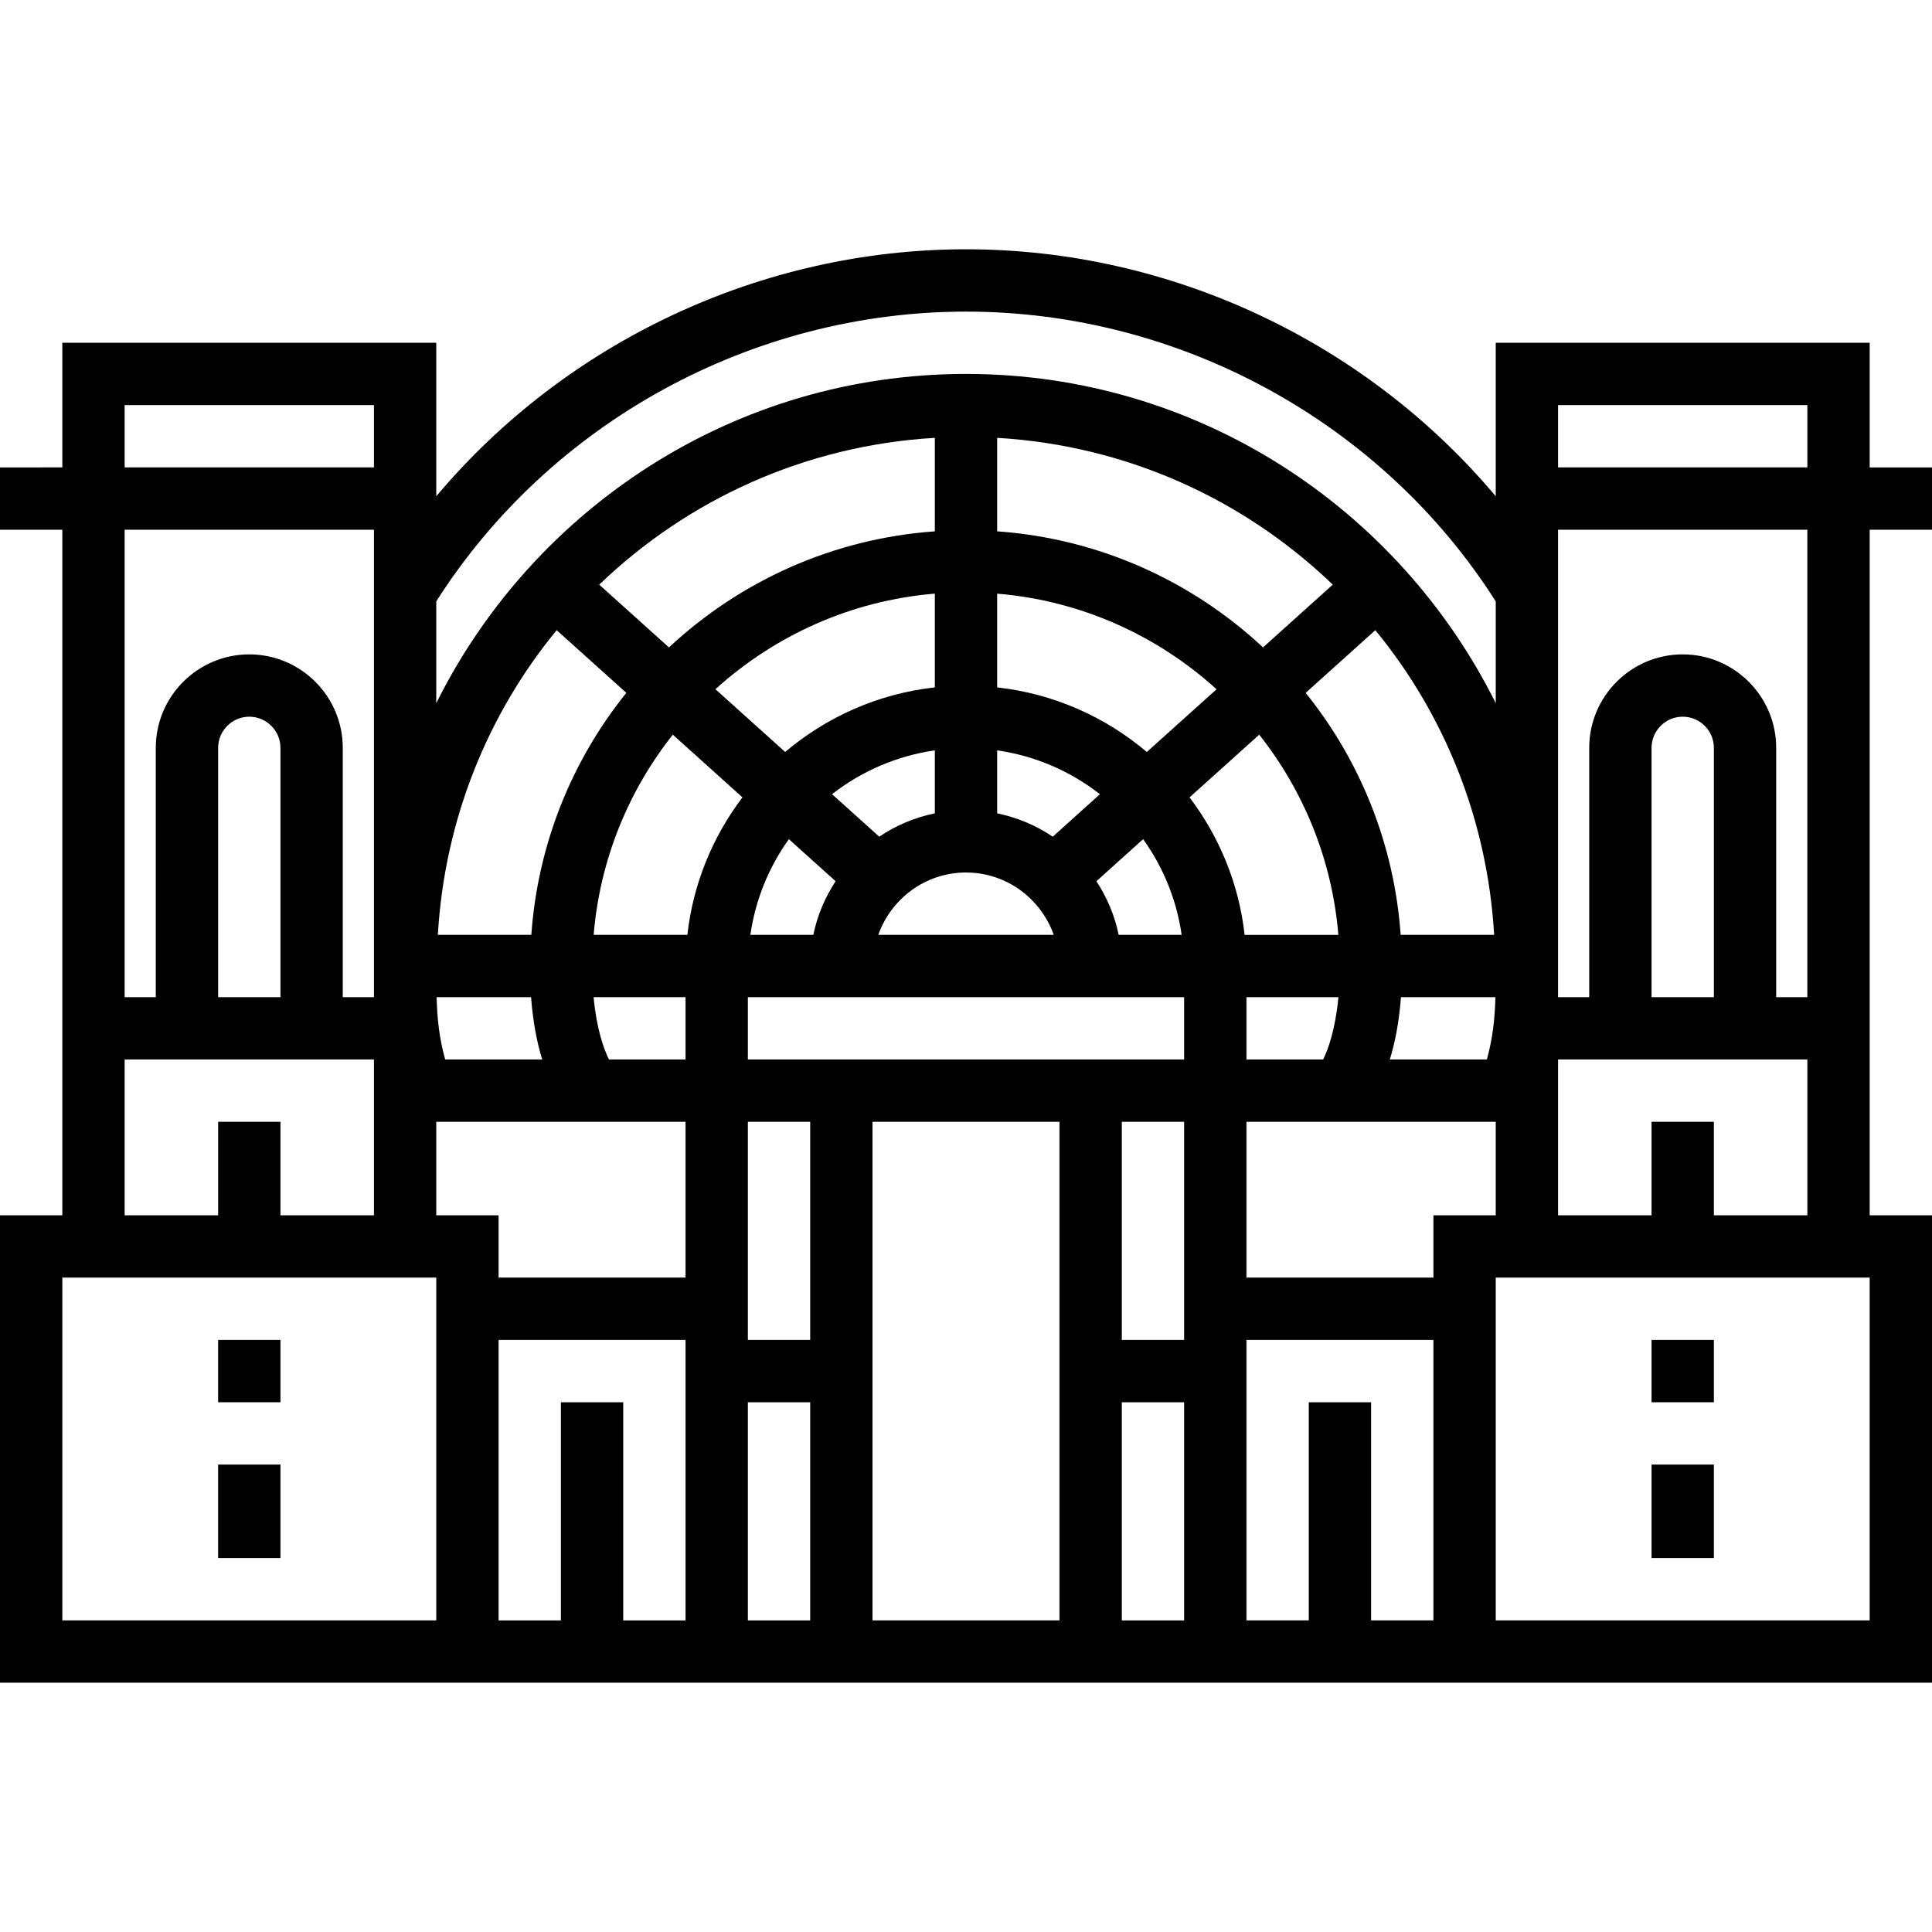 <?xml version="1.0" encoding="iso-8859-1"?>
<!-- Generator: Adobe Illustrator 19.0.0, SVG Export Plug-In . SVG Version: 6.00 Build 0)  -->
<svg version="1.1" id="Layer_1" xmlns="http://www.w3.org/2000/svg" xmlns:xlink="http://www.w3.org/1999/xlink" x="0px" y="0px"
	 viewBox="0 0 290.625 290.625" style="enable-background:new 0 0 290.625 290.625;" xml:space="preserve">
<g>
	<g>
		<g>
			<rect x="32.813" y="201.562" width="9.375" height="9.375"/>
			<path d="M290.625,79.687v-9.375h-9.375v-18.75H225v23.091c-19.481-23.19-48.834-37.154-79.687-37.154
				c-30.848,0-60.202,13.964-79.688,37.158V51.562H9.375v18.75H0v9.375h9.375v103.125H0v70.313h290.625v-70.313h-9.375V79.687
				H290.625z M234.375,60.937h37.5v9.375h-37.5V60.937z M248.438,168.749v14.063h-14.063v-23.438h37.5v23.438h-14.062v-14.063
				H248.438z M248.438,149.999v-37.5c0-2.583,2.105-4.688,4.688-4.688s4.688,2.105,4.688,4.688v37.5h-0.001H248.438z
				 M234.373,79.687h37.5v70.312h-4.686v-37.5c0-7.753-6.309-14.063-14.063-14.063c-7.753,0-14.063,6.309-14.063,14.063v37.5h-4.688
				V79.687z M65.625,90.468c17.1-26.911,47.498-43.594,79.688-43.594c32.198,0,62.592,16.683,79.688,43.594v15.305
				c-14.597-29.297-44.789-49.523-79.688-49.523c-34.899,0-65.091,20.227-79.688,49.528V90.468z M164.93,132.557l7.027-6.323
				c3,4.177,5.03,9.075,5.794,14.391h-9.474v-0.001C167.682,137.695,166.51,134.981,164.93,132.557z M79.927,140.623H65.864
				c1.013-17.329,7.5-33.205,17.874-45.829l10.481,9.431C86.072,114.336,80.902,126.903,79.927,140.623z M81.563,159.374H66.966
				c-0.895-3.206-1.2-6.155-1.289-9.375h14.208C80.18,153.848,80.808,156.922,81.563,159.374z M90.14,87.947
				c13.275-12.769,30.938-20.939,50.484-22.083v14.063h0.001c-15.412,1.097-29.339,7.519-39.994,17.461L90.14,87.947z
				 M140.625,89.296v14.105c-8.527,0.947-16.289,4.448-22.514,9.717l-10.491-9.441C116.517,95.615,127.968,90.351,140.625,89.296z
				 M118.669,126.234l7.027,6.323c-1.58,2.423-2.752,5.137-3.347,8.067h-9.473C113.639,135.309,115.669,130.411,118.669,126.234z
				 M125.165,119.469c4.397-3.436,9.684-5.761,15.459-6.595v9.473h0.001c-3.042,0.619-5.869,1.833-8.363,3.511L125.165,119.469z
				 M145.313,131.249c6.103,0,11.259,3.933,13.2,9.375h-26.395C134.053,135.182,139.209,131.249,145.313,131.249z M158.363,125.859
				c-2.489-1.678-5.32-2.887-8.363-3.511v-9.473c5.775,0.83,11.063,3.159,15.459,6.595L158.363,125.859z M172.514,113.119
				c-6.225-5.269-13.988-8.77-22.514-9.717v-14.1c12.656,1.05,24.108,6.314,33.005,14.381L172.514,113.119z M150,79.926V65.864
				c19.547,1.144,37.209,9.314,50.484,22.083l-10.49,9.44C179.339,87.445,165.408,81.023,150,79.926z M206.887,94.796
				c10.373,12.623,16.861,28.505,17.873,45.83h-14.062v-0.001c-0.975-13.72-6.145-26.287-14.292-36.398L206.887,94.796z
				 M210.745,149.999h14.208c-0.089,3.22-0.398,6.169-1.289,9.375h-14.597C209.822,156.922,210.45,153.848,210.745,149.999z
				 M18.75,60.937h37.5v9.375h-37.5V60.937z M18.75,79.687h37.5v70.312h-4.688v-37.5c0-7.753-6.309-14.063-14.063-14.063
				c-7.754,0-14.063,6.309-14.063,14.063v37.5H18.75V79.687z M42.189,112.499v37.5h-0.001h-9.375v-37.5
				c0-2.583,2.105-4.688,4.688-4.688C40.084,107.812,42.189,109.916,42.189,112.499z M18.75,159.374h37.5v23.438H42.188v-14.063
				h-9.375v14.063H18.75V159.374z M65.625,243.749H9.375v-51.563h56.25V243.749z M103.125,243.75H93.75v-32.813h-9.375v32.813H75
				v-42.188h28.125V243.75z M103.125,192.187H75v-9.375h-9.375v-14.063h37.5V192.187z M103.125,159.374H91.608
				c-0.787-1.575-1.856-4.537-2.316-9.375h13.833V159.374z M103.401,140.624h-0.277H89.302c0.942-11.32,5.241-21.68,11.906-30.112
				l10.476,9.435C107.226,125.839,104.259,132.913,103.401,140.624z M121.875,243.75H112.5v-32.813h9.375V243.75z M121.875,201.562
				H112.5v-32.813h9.375V201.562z M159.375,243.749H131.25v-75h28.125V243.749z M178.125,243.75h-9.375v-32.813h9.375V243.75z
				 M178.125,201.562h-9.375v-32.813h9.375V201.562z M178.125,159.374H112.5v-9.375h65.625V159.374z M178.94,119.947l10.481-9.431
				c6.666,8.433,10.964,18.792,11.906,30.112H187.5h-0.277v-0.004C186.365,132.908,183.398,125.84,178.94,119.947z M201.333,149.999
				c-0.459,4.875-1.537,7.842-2.297,9.375H187.5v-9.375H201.333z M215.625,243.749h-9.375v-32.813h-9.375v32.813H187.5v-42.188
				h28.125V243.749z M215.625,192.187H187.5v-23.438H225v14.063h-9.375V192.187z M281.25,243.749H225v-51.563h56.25V243.749z"/>
			<rect x="248.438" y="201.562" width="9.375" height="9.375"/>
			<rect x="248.438" y="220.312" width="9.375" height="14.063"/>
			<rect x="32.813" y="220.312" width="9.375" height="14.063"/>
		</g>
	</g>
</g>
<g>
</g>
<g>
</g>
<g>
</g>
<g>
</g>
<g>
</g>
<g>
</g>
<g>
</g>
<g>
</g>
<g>
</g>
<g>
</g>
<g>
</g>
<g>
</g>
<g>
</g>
<g>
</g>
<g>
</g>
</svg>
